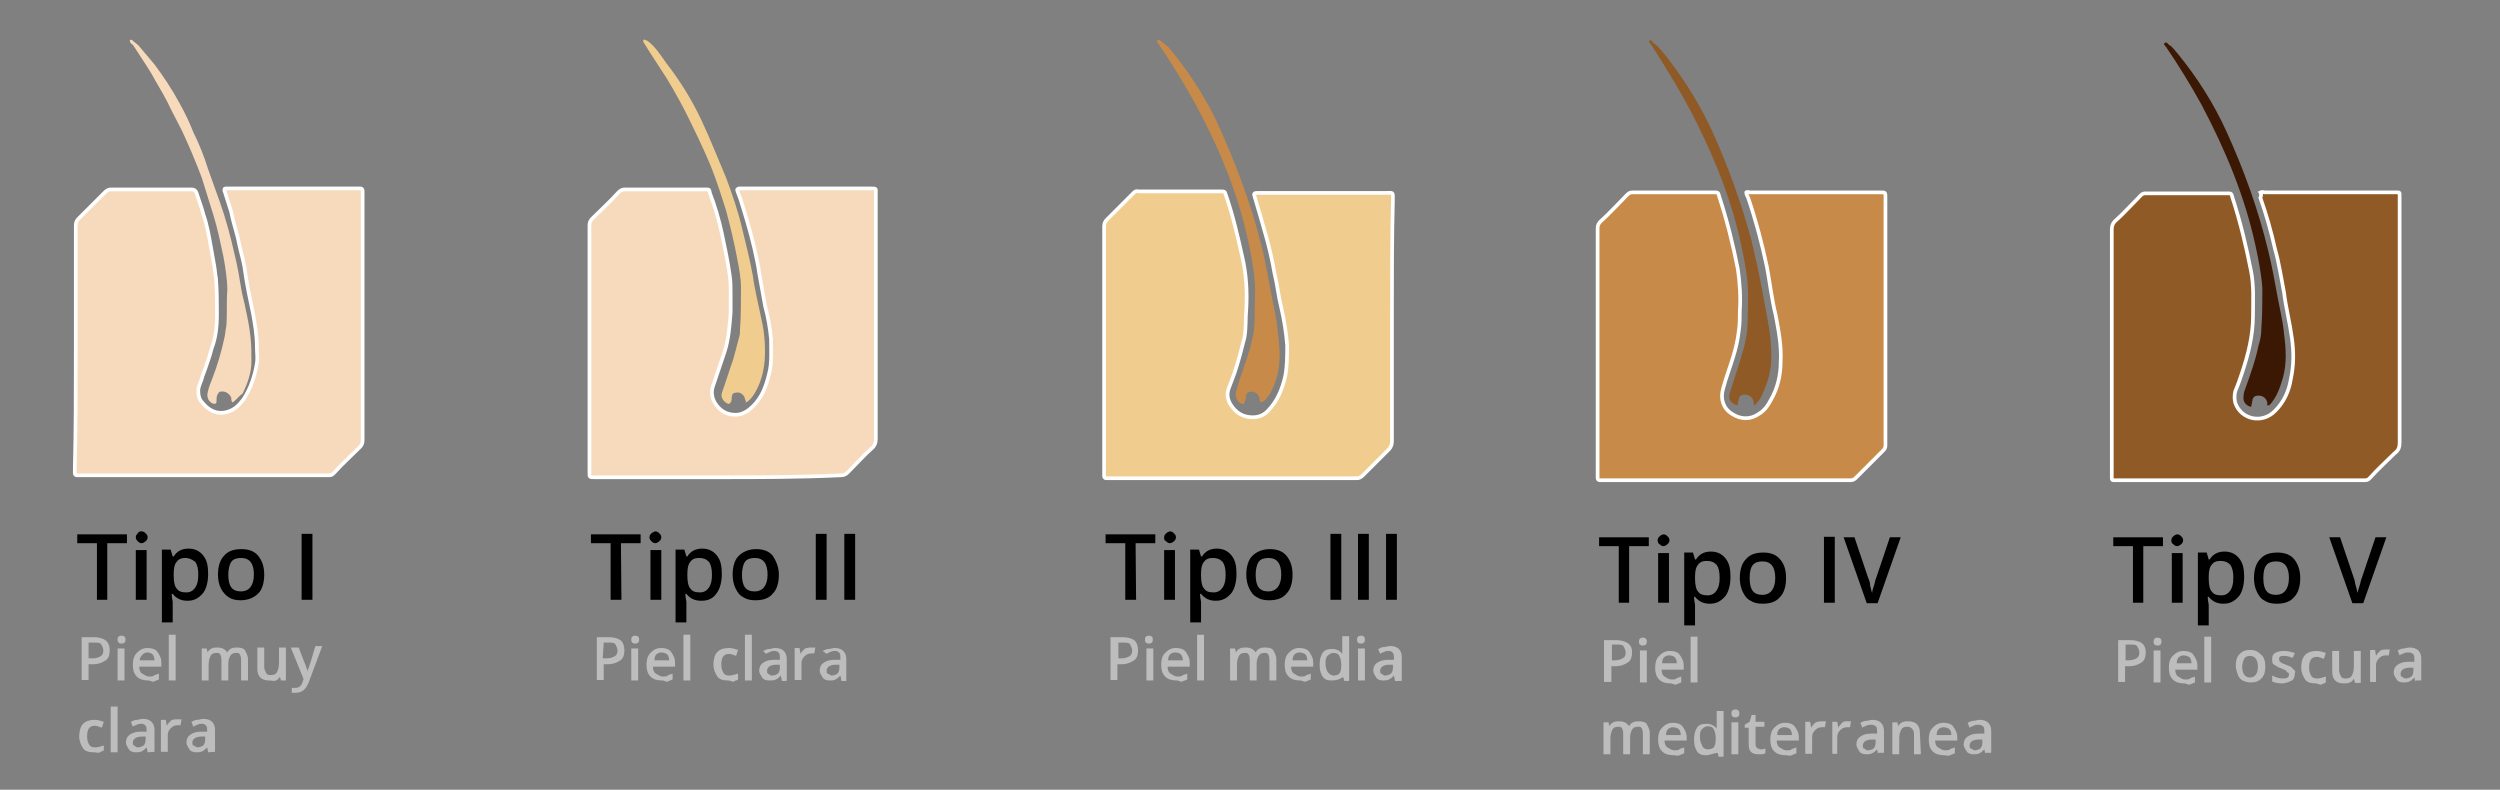 <?xml version="1.0" encoding="utf-8"?>
<!-- Generator: Adobe Illustrator 24.1.0, SVG Export Plug-In . SVG Version: 6.00 Build 0)  -->
<svg version="1.1" id="Capa_1" xmlns="http://www.w3.org/2000/svg" xmlns:xlink="http://www.w3.org/1999/xlink" x="0px" y="0px"
	 viewBox="0 0 508.1 160.5" style="enable-background:new 0 0 508.1 160.5;" xml:space="preserve">
<rect x="0" y="0" width="508.1" height="160.5" fill="#808080" stroke="none"/>
<style type="text/css">
	.st0{fill:#8F5A26;stroke:#FFFFFF;stroke-width:0.75;stroke-miterlimit:10;}
	.st1{fill:#C78A49;}
	.st2{fill:none;stroke:#FFFFFF;stroke-width:0.75;stroke-miterlimit:10;}
	.st3{fill:#F7DABC;stroke:#FFFFFF;stroke-width:0.75;stroke-miterlimit:10;}
	.st4{fill:#F0CD8F;stroke:#FFFFFF;stroke-width:0.75;stroke-miterlimit:10;}
	.st5{fill:#3B1803;}
	.st6{fill:#8F5A26;}
	.st7{fill:#F0CD8F;}
	.st8{fill:#F7DABC;}
	.st9{fill:#BDBDBD;}
</style>
<path class="st0" d="M459.4,39.1c0.4-0.2,0.6,0,1,0c8.7,0,17.6,0,26.3,0c0.2,0,0.2,0,0.4,0c0.6,0,0.6,0,0.6,0.6c0,0.2,0,0.2,0,0.4
	c0,16.6,0,33.2,0,49.8c0,1-0.2,1.6-1,2.2c-1.6,1.6-3.4,3.2-5.1,5.1c-0.4,0.4-0.6,0.4-1.2,0.4c-16.8,0-33.6,0-50.4,0
	c-0.2,0-0.2,0-0.4,0c-0.2,0-0.4,0-0.4-0.4c0-0.2,0-0.4,0-0.6c0-16.6,0-33.4,0-50c0-0.6,0.2-1.2,0.6-1.6c1.8-1.6,3.4-3.4,5.3-5.3
	c0.4-0.4,0.6-0.4,1.2-0.4c5.5,0,10.9,0,16.4,0c0.8,0,0.8,0,1,0.8c1.6,4.9,2.8,9.9,3.8,15c0.6,3,0.4,6.1,0.4,9.1c0,4-1,7.9-2.2,11.5
	c-0.4,1.2-0.8,2.4-1.4,3.8c-0.2,0.8-0.2,1.6,0,2.4c1.2,3.4,5.5,4.3,8.1,1.6c1.8-1.8,2.8-4,3.2-6.5c0.6-2.8,0.6-5.5,0.2-8.3
	c-0.4-3-1.2-6.1-1.6-9.3c-0.6-3-1-5.9-1.8-8.7c-0.8-3.6-1.8-7.1-3-10.5C459.6,39.7,459.6,39.5,459.4,39.1z"/>
<path class="st1" d="M354.9,39.1c0.2-0.2,0.6,0,0.8,0c8.9,0,17.6,0,26.5,0c1,0,1,0,1,1c0,16.8,0,33.6,0,50.4c0,0.6-0.2,0.8-0.6,1.2
	c-1.8,1.8-3.6,3.6-5.5,5.5c-0.4,0.4-0.8,0.4-1.2,0.4c-16.8,0-33.6,0-50.4,0c-0.2,0-0.2,0-0.4,0c-0.2,0-0.4-0.2-0.4-0.4
	c0-0.2,0-0.4,0-0.6c0-16.8,0-33.4,0-50.2c0-0.6,0.2-1,0.6-1.4c1.8-1.6,3.4-3.4,5.3-5.3c0.4-0.4,0.6-0.6,1.2-0.6c5.5,0,11.1,0,16.6,0
	c0.8,0,0.8,0,1,0.8c1.6,4.9,2.8,9.7,3.8,14.8c0.4,2.8,0.6,5.7,0.4,8.5c0,1.4,0,2.6-0.2,4c-0.2,1.8-0.6,3.6-1.2,5.5
	c-0.6,2-1.4,4-2,6.3c-0.6,2,0,4,1.8,5.1c1.8,1.2,3.8,1.2,5.5,0c1-0.6,1.8-1.6,2.4-2.8c1.4-2.4,2-5.1,2-7.7c0.2-3.2-0.4-6.3-1-9.5
	c-0.8-3.2-1.2-6.7-1.8-9.9c-1-4.7-2.2-9.3-3.8-14C355.2,39.9,354.9,39.5,354.9,39.1C354.9,39.3,354.9,39.3,354.9,39.1z"/>
<path class="st2" d="M354.9,39.1c0.2-0.2,0.6,0,0.8,0c8.9,0,17.6,0,26.5,0c1,0,1,0,1,1c0,16.8,0,33.6,0,50.4c0,0.6-0.2,0.8-0.6,1.2
	c-1.8,1.8-3.6,3.6-5.5,5.5c-0.4,0.4-0.8,0.4-1.2,0.4c-16.8,0-33.6,0-50.4,0c-0.2,0-0.2,0-0.4,0c-0.2,0-0.4-0.2-0.4-0.4
	c0-0.2,0-0.4,0-0.6c0-16.8,0-33.4,0-50.2c0-0.6,0.2-1,0.6-1.4c1.8-1.6,3.4-3.4,5.3-5.3c0.4-0.4,0.6-0.6,1.2-0.6c5.5,0,11.1,0,16.6,0
	c0.8,0,0.8,0,1,0.8c1.6,4.9,2.8,9.7,3.8,14.8c0.4,2.8,0.6,5.7,0.4,8.5c0,1.4,0,2.6-0.2,4c-0.2,1.8-0.6,3.6-1.2,5.5
	c-0.6,2-1.4,4-2,6.3c-0.6,2,0,4,1.8,5.1c1.8,1.2,3.8,1.2,5.5,0c1-0.6,1.8-1.6,2.4-2.8c1.4-2.4,2-5.1,2-7.7c0.2-3.2-0.4-6.3-1-9.5
	c-0.8-3.2-1.2-6.7-1.8-9.9c-1-4.7-2.2-9.3-3.8-14C355.2,39.9,354.9,39.5,354.9,39.1z M354.9,39.1C354.9,39.3,354.9,39.3,354.9,39.1z
	"/>
<path class="st3" d="M15.4,70.9c0-8.3,0-16.6,0-25.1c0-0.6,0.2-1,0.6-1.4c1.8-1.8,3.4-3.4,5.3-5.3c0.4-0.4,0.8-0.6,1.2-0.6
	c5.5,0,10.9,0,16.4,0c0.6,0,0.8,0.2,1,0.6c0.4,1.2,0.8,2.4,1.2,3.6c0,0.2,0.2,0.6,0.2,0.8c0.8,2.2,1.2,4.7,1.6,6.9
	c0.2,1.2,0.4,2.2,0.6,3.4c0.2,1,0.2,1.8,0.4,2.8c0.2,2.4,0.2,5.1,0.2,7.5c0,2-0.2,4-0.8,5.9c-0.4,1-0.6,2.2-1,3.2
	c-0.4,1.2-0.8,2.4-1.2,3.4c-0.2,1-0.8,1.8-0.8,2.8c0,1,0.2,1.8,0.8,2.4c1.6,2,3.8,2.8,6.3,1.4c1-0.6,1.6-1.4,2.2-2.2
	c1.4-2.2,2.2-4.7,2.6-7.1c0.2-1.2,0-2.2,0-3.4c0-2.4-0.4-4.7-0.8-6.9c-0.6-2.8-1.2-5.7-1.6-8.5c-0.2-1.8-0.8-3.6-1.2-5.5
	c-0.4-2.2-1.2-4.3-1.6-6.5c-0.4-1.2-0.8-2.6-1.2-3.8c0-0.2-0.2-0.4-0.2-0.6s0-0.4,0.2-0.4c0.2,0,0.4,0,0.6,0c8.7,0,17.6,0,26.3,0
	c0.2,0,0.4,0,0.6,0c0.2,0,0.4,0.2,0.4,0.4s0,0.4,0,0.6c0,16.8,0,33.4,0,50.2c0,0.6-0.2,1-0.6,1.4c-1.8,1.8-3.6,3.4-5.3,5.3
	c-0.4,0.4-0.6,0.4-1.2,0.4c-16.8,0-33.6,0-50.4,0c-0.2,0-0.4,0-0.6,0c-0.2,0-0.4-0.2-0.4-0.4c0-0.2,0-0.6,0-0.8
	C15.4,87.5,15.4,79.2,15.4,70.9z"/>
<path class="st3" d="M145.9,97c-8.1,0-16.2,0-24.5,0c-0.2,0-0.4,0-0.6,0c-1,0-1,0-1-1c0-16.8,0-33.6,0-50.2c0-0.6,0.2-1,0.6-1.4
	c1.8-1.8,3.6-3.4,5.3-5.3c0.4-0.4,0.8-0.6,1.2-0.6c5.5,0,10.9,0,16.4,0c1,0,0.8,0,1,0.8c1,2.6,1.8,5.3,2.4,8.1
	c0.6,2.8,1.2,5.7,1.6,8.5c0.2,1.2,0.2,2.6,0.2,3.8c0,1.2,0,2.4,0,3.8c-0.2,2.6-0.4,5.3-1.2,7.9c-0.8,2.4-1.6,4.7-2.4,7.1
	c-0.4,1.2-0.2,2.4,0.4,3.4c1,1.6,2.4,2.4,4.2,2.4c1.4,0,2.6-0.8,3.6-1.8c1.8-1.8,2.6-4,3.2-6.5c0.6-2.2,0.4-4.7,0.4-7.1
	c-0.2-2.2-0.6-4.5-1.2-6.7c-0.4-2.2-0.8-4.5-1.2-6.7c-0.2-1.6-0.6-3.2-1-5.1c-0.8-3.4-1.8-6.7-2.8-9.9c-0.2-0.6-0.4-1-0.6-1.6
	c-0.2-0.4,0-0.6,0.4-0.6c0.2,0,0.4,0,0.6,0c8.7,0,17.4,0,26.1,0c1.2,0,1,0,1,1c0,16.6,0,33.4,0,50c0,0.6-0.2,1.2-0.6,1.6
	c-1.8,1.6-3.4,3.4-5.1,5.1c-0.4,0.4-0.8,0.6-1.4,0.6C162.7,97,154.2,97,145.9,97z"/>
<path class="st4" d="M282.9,64.6c0,8.3,0,16.6,0,25.1c0,0.6-0.2,1.2-0.6,1.6c-1.8,1.8-3.4,3.4-5.3,5.3c-0.4,0.4-0.8,0.6-1.2,0.6
	c-16.8,0-33.6,0-50.4,0c-0.2,0-0.4,0-0.6,0s-0.4-0.2-0.4-0.4c0-0.2,0-0.4,0-0.6c0-16.8,0-33.4,0-50.2c0-0.6,0.2-1,0.6-1.4
	c1.8-1.8,3.6-3.6,5.5-5.5c0.4-0.4,0.6-0.2,1-0.2c3.6,0,7.5,0,11.1,0c1.8,0,3.6,0,5.5,0c0.8,0,0.8,0,1,0.6c1.4,4,2.4,8.3,3.4,12.8
	c0.8,3.4,1,7.1,0.8,10.5c-0.2,2,0,3.8-0.4,5.9c-0.6,2.4-1.2,4.7-2,7.1c-0.4,1-0.8,2.2-1.2,3.2c-0.4,1.2-0.2,2.2,0.4,3.2
	c1,1.6,2.4,2.6,4.5,2.6c1.2,0,2.2-0.4,3-1.2c2-2,3-4.5,3.6-7.1c0.4-2,0.4-4.3,0.4-6.3c-0.2-2.6-0.6-5.1-1.2-7.7
	c-0.6-2.4-0.8-4.7-1.4-7.1c-0.4-2.4-1-4.9-1.6-7.1c-0.8-2.8-1.6-5.7-2.4-8.3c-0.2-0.6-0.2-0.8,0.6-0.8s1.6,0,2.2,0
	c8.1,0,16,0,24.1,0c1.2,0,1.2-0.2,1.2,1.2C282.9,48,282.9,56.3,282.9,64.6z"/>
<path class="st5" d="M460.8,82.4c0-0.2,0-0.4,0-0.6c-0.2-0.8-0.8-1.4-1.8-1.4c-0.6,0-1,0.2-1.2,0.8c0,0.4-0.2,0.8-0.2,1.2
	c0,0.2-0.2,0.4-0.4,0.2c-1-0.4-1.4-1.2-1.2-2.2c0-0.6,0.2-1,0.4-1.6c1-2.8,2-5.5,2.6-8.5c0.4-1.2,0.6-2.4,0.6-3.6
	c0.2-2.6,0.2-5.5,0.2-8.1c-0.2-3-0.8-5.9-1.4-8.7c-2.2-10.1-6.1-19.4-10.9-28.5c-2.2-4-4.7-8.1-7.3-11.9c-0.2-0.2-0.6-0.6-0.2-0.8
	c0.4-0.2,0.6,0.2,0.8,0.4c0.8,0.4,1.2,1.2,1.8,1.8c4,4.9,7.3,10.1,9.9,15.8c3.6,7.9,6.5,16,8.5,24.3c0.8,3.2,1.4,6.7,2,9.9
	c0.4,2.2,1,4.5,1.2,6.9c0.4,3,0.6,5.9-0.2,8.9c-0.6,2-1.2,4-2.8,5.7C461.2,82.2,461.2,82.4,460.8,82.4z"/>
<path class="st6" d="M356.6,82.4c-0.2-0.2-0.2-0.6-0.2-0.8c-0.2-0.8-0.8-1.4-1.8-1.4c-0.6,0-1,0.2-1.2,0.8c0,0.4-0.2,0.8-0.2,1
	c0,0.4-0.2,0.4-0.6,0.2c-1-0.4-1.4-1.4-1-2.4c0.2-0.8,0.6-1.8,0.8-2.6c0.6-1.8,1.2-3.6,1.8-5.7c0.6-2,1-4.3,1-6.5
	c0-2.4,0.2-4.7,0-7.1c-0.2-2.8-0.8-5.7-1.4-8.5c-1.8-8.3-4.9-16.2-8.7-23.9c-2.8-5.7-6.1-11.1-9.5-16.4c-0.2-0.2-0.6-0.6-0.4-0.8
	c0.4-0.4,0.6,0.2,0.8,0.4c1.2,0.8,2,2,3,3.2c3.6,4.7,6.7,9.7,9.1,15c3.2,7.1,5.9,14.6,7.9,22.1c0.8,3.4,1.6,6.9,2.2,10.3
	c0.4,2.2,0.8,4.3,1.2,6.5c0.4,2.2,0.6,4.5,0.6,6.9s-0.6,4.7-1.6,6.9C358,80.8,357.4,81.6,356.6,82.4z"/>
<path class="st1" d="M256.2,81.8c-0.2-0.2-0.2-0.6-0.2-0.8c-0.2-0.8-0.8-1.4-1.6-1.4c-0.8,0-1,0.2-1.2,1c0,0.4,0,0.6-0.2,1
	c-0.2,0.6-0.2,0.6-0.8,0.4c-0.8-0.4-1.2-1.4-1-2.4c0.2-0.6,0.4-1.2,0.6-2c1-3,2.2-6.1,2.8-9.1c0.4-1.6,0.4-3.2,0.4-4.9
	c0-2.2,0.2-4.5,0-6.5c-0.2-2.8-0.8-5.7-1.4-8.5c-1.6-7.3-4.2-14.4-7.5-21.3c-2.8-5.9-6.1-11.5-9.7-17c-0.4-0.4-0.6-1-1-1.4
	c0-0.2-0.2-0.2-0.2-0.4c0-0.2,0-0.2,0-0.4c0,0,0.2,0,0.4,0c0.6,0.4,1.2,1,1.8,1.4c3.8,4.5,7.1,9.5,9.7,14.8
	c3.8,8.3,7.1,16.8,9.3,25.7c0.8,3.2,1.4,6.7,2,9.9c0.4,2.2,1,4.5,1.2,6.7c0.4,3.2,0.8,6.5,0,9.7c-0.6,2-1.2,3.8-2.8,5.3
	C256.4,81.6,256.2,81.8,256.2,81.8z"/>
<path class="st7" d="M151.6,81.8c0-0.4-0.2-0.6-0.2-0.8c-0.2-0.8-1-1.4-1.8-1.2c-0.4,0-0.8,0.2-0.8,0.6c-0.2,0.4,0,0.8-0.2,1.2
	c-0.2,0.4-0.4,0.6-0.8,0.4c-1-0.6-1.4-1.4-1-2.4c0.8-2.2,1.4-4.3,2.2-6.5c0.4-1.4,0.8-3,1.2-4.5c0.2-0.6,0.2-1,0.2-1.6
	c0.2-2.8,0.2-5.7,0.2-8.5c0-2-0.4-4-0.8-6.1c-0.6-3.2-1.4-6.5-2.2-9.5c-1-3.2-2-6.3-3.2-9.3c-1.6-3.8-3.4-7.5-5.3-11.3
	c-1.6-3-3.2-5.9-5.1-8.7c-1-1.6-2-3-3-4.7c-0.2-0.2-0.4-0.6-0.2-0.8c0.2-0.2,0.6,0.2,0.8,0.2c1.6,1.2,2.6,2.8,3.8,4.5
	c2.8,3.6,5.1,7.3,7.1,11.5c1.8,3.8,3.4,7.9,5.1,11.9c1.2,3.2,2.4,6.7,3.2,10.1c0.8,3.2,1.6,6.5,2.2,9.7c0.4,3,1.2,6.1,1.8,9.1
	c0.6,2.6,0.8,5.5,0.6,8.3c-0.2,2.2-0.8,4.5-2,6.5C152.8,80.8,152.4,81.4,151.6,81.8z"/>
<path class="st8" d="M47.2,81.8c-0.2-0.4-0.2-0.6-0.2-1c-0.4-0.8-1.2-1.4-2.2-1.2c-0.2,0-0.4,0.2-0.6,0.6c-0.2,0.4-0.2,0.8-0.2,1.4
	c0,0.4-0.2,0.6-0.8,0.4c-0.8-0.4-1.2-1.2-1-2.2c0.2-1,0.6-2,1-3c1-2.6,1.8-5.3,2.4-8.1c0.2-0.8,0.2-1.6,0.4-2.4
	c0.2-2.4,0-4.9,0.2-7.3c0-2.2-0.4-4.7-0.8-6.9c-0.6-2.8-1.2-5.7-2-8.3c-0.8-2.6-1.6-5.1-2.4-7.7c-1.2-3.2-2.6-6.5-4-9.5
	c-1-2-2-3.8-3-5.9c-1-2-2.2-3.8-3.2-5.7c-1.2-2-2.6-4-3.8-5.9c-0.4-0.2-0.4-0.4-0.6-0.6c0-0.2,0-0.2,0-0.4c0,0,0.2,0,0.4,0
	c0.4,0.4,1,0.8,1.4,1.2c1,1.2,2.2,2.6,3.2,3.8c1.8,2.4,3.6,5.1,5.1,7.9c1,1.8,2,3.8,2.8,5.9c1.2,2.4,2.2,4.9,3,7.5
	c0.8,2.2,1.6,4.5,2.4,6.7c1.2,3.4,2.2,7.1,3,10.7c0.6,2.4,1,4.9,1.4,7.3c0.2,1.2,0.6,2.4,0.8,3.6c0.4,1.8,0.8,3.8,1,5.7
	c0.2,1.6,0.2,3.4,0.2,5.1c0,2.2-0.8,4.5-1.8,6.5C48.4,80.6,48,81.4,47.2,81.8z"/>
<path d="M21.9,121.9h-2.2v-11.5h-4v-1.8h10.1v1.8h-4v11.5H21.9z"/>
<path d="M27.6,109.2c0-0.4,0.2-0.6,0.4-0.8c0.2-0.4,0.4-0.4,0.8-0.4c0.4,0,0.6,0.2,0.8,0.4c0.2,0.2,0.4,0.4,0.4,0.8
	c0,0.4-0.2,0.6-0.4,0.8c-0.2,0.2-0.6,0.4-0.8,0.4c-0.4,0-0.6-0.2-0.8-0.4C27.8,109.8,27.6,109.6,27.6,109.2z M29.8,121.9h-2.2v-10.1
	h2.2V121.9z"/>
<path d="M38.1,122.1c-1.2,0-2.2-0.4-3-1.4h-0.2c0,0.8,0.2,1.4,0.2,1.6v4.2h-2.2v-14.8h1.8c0,0.2,0.2,0.6,0.4,1.4h0.2
	c0.6-1,1.6-1.6,3-1.6c1.2,0,2.2,0.4,3,1.4c0.8,1,1,2.2,1,3.8c0,1.6-0.4,3-1,3.8C40.3,121.7,39.3,122.1,38.1,122.1z M37.7,113.4
	c-0.8,0-1.4,0.2-1.8,0.8c-0.4,0.4-0.6,1.2-0.6,2.4v0.4c0,1.2,0.2,2.2,0.6,2.6c0.4,0.6,1,0.8,2,0.8c0.8,0,1.4-0.4,1.8-1
	s0.6-1.4,0.6-2.6c0-1.2-0.2-2-0.6-2.6C38.9,113.6,38.3,113.4,37.7,113.4z"/>
<path d="M53.7,116.8c0,1.6-0.4,3-1.2,3.8c-0.8,0.8-2,1.4-3.6,1.4c-1,0-1.8-0.2-2.4-0.6c-0.6-0.4-1.2-1-1.6-1.8
	c-0.4-0.8-0.6-1.8-0.6-2.8c0-1.6,0.4-3,1.2-3.8c0.8-1,2-1.4,3.6-1.4c1.4,0,2.6,0.4,3.4,1.4C53.3,114,53.7,115.2,53.7,116.8z
	 M46.4,116.8c0,2.4,0.8,3.4,2.6,3.4c1.6,0,2.6-1.2,2.6-3.4c0-2.2-0.8-3.4-2.6-3.4c-0.8,0-1.6,0.2-2,0.8
	C46.6,114.8,46.4,115.8,46.4,116.8z"/>
<path d="M61.3,121.9v-13.4h2.2v13.4H61.3z"/>
<path class="st9" d="M22.3,132.2c0,0.8-0.2,1.6-0.8,2s-1.4,0.8-2.6,0.8H18v3.2h-1.4v-8.7h2.4c1,0,1.8,0.2,2.4,0.6
	C22.1,130.6,22.3,131.4,22.3,132.2z M18,133.8h0.8c0.8,0,1.2-0.2,1.6-0.4c0.4-0.2,0.6-0.6,0.6-1.2c0-0.4-0.2-0.8-0.4-1.2
	c-0.2-0.4-0.8-0.4-1.4-0.4H18V133.8z"/>
<path class="st9" d="M23.9,130c0-0.2,0-0.4,0.2-0.6c0.2-0.2,0.4-0.2,0.6-0.2c0.2,0,0.4,0,0.6,0.2c0.2,0.2,0.2,0.4,0.2,0.6
	c0,0.2,0,0.4-0.2,0.6c-0.2,0.2-0.4,0.2-0.6,0.2c-0.2,0-0.4,0-0.6-0.2C23.9,130.4,23.9,130.2,23.9,130z M25.3,138.3h-1.4v-6.5h1.4
	V138.3z"/>
<path class="st9" d="M30.2,138.3c-1,0-1.8-0.2-2.4-0.8c-0.6-0.6-0.8-1.4-0.8-2.4s0.2-1.8,0.8-2.4c0.6-0.6,1.2-1,2.2-1
	c0.8,0,1.6,0.2,2,0.8c0.4,0.6,0.8,1.2,0.8,2.2v0.8h-4.5c0,0.6,0.2,1.2,0.6,1.4c0.4,0.2,0.8,0.6,1.4,0.6c0.4,0,0.8,0,1-0.2
	c0.2-0.2,0.6-0.2,1-0.4v1.2c-0.4,0.2-0.6,0.2-1,0.4C31,138.7,30.6,138.3,30.2,138.3z M30,132.6c-0.4,0-0.8,0.2-1,0.4
	c-0.2,0.2-0.6,0.6-0.6,1.2h3c0-0.6-0.2-1-0.4-1.2C30.8,132.8,30.4,132.6,30,132.6z"/>
<path class="st9" d="M35.7,138.3h-1.4V129h1.4V138.3z"/>
<path class="st9" d="M46.4,138.3H45v-4c0-0.4,0-0.8-0.2-1.2c-0.2-0.4-0.4-0.4-0.8-0.4c-0.6,0-1,0.2-1.2,0.6c-0.2,0.4-0.4,1-0.4,1.8
	v3.2h-1.4v-6.5h1l0.2,0.8c0.2-0.4,0.4-0.6,0.8-0.8c0.4-0.2,0.8-0.2,1.2-0.2c1,0,1.6,0.4,2,1c0.2-0.4,0.4-0.6,0.8-0.8
	c0.4-0.2,0.8-0.2,1.2-0.2c0.8,0,1.4,0.2,1.6,0.6c0.2,0.4,0.6,1,0.6,1.8v4.3H49v-4c0-0.4,0-0.8-0.2-1.2c-0.2-0.4-0.4-0.4-0.8-0.4
	c-0.6,0-1,0.2-1.2,0.6c-0.2,0.4-0.4,0.8-0.4,1.6V138.3z"/>
<path class="st9" d="M57.1,138.3l-0.2-0.8c-0.2,0.4-0.4,0.6-0.8,0.8c-0.4,0.2-0.8,0-1.4,0c-0.8,0-1.4-0.2-1.8-0.6
	c-0.4-0.4-0.6-1-0.6-1.8v-4.3h1.4v4c0,0.4,0.2,0.8,0.4,1.2c0.2,0.4,0.6,0.4,1,0.4c0.6,0,1-0.2,1.2-0.6c0.2-0.4,0.4-1,0.4-1.8v-3.2
	h1.4v6.7H57.1z"/>
<path class="st9" d="M59.1,131.6h1.6l1.4,3.6c0.2,0.6,0.4,1,0.4,1.4c0-0.2,0-0.4,0.2-0.8c0.2-0.4,0.6-1.8,1.4-4.5h1.4l-2.8,7.5
	c-0.6,1.4-1.4,2-2.6,2c-0.4,0-0.6,0-0.8,0v-1c0.2,0,0.4,0,0.8,0c0.6,0,1.2-0.4,1.4-1.2l0.2-0.6L59.1,131.6z"/>
<path class="st9" d="M19.1,152.9c-1,0-1.8-0.2-2.2-0.8c-0.4-0.6-0.8-1.4-0.8-2.4c0-1,0.2-2,0.8-2.6s1.4-0.8,2.4-0.8
	c0.6,0,1.2,0.2,1.8,0.4l-0.4,1.2c-0.6-0.2-1-0.4-1.4-0.4c-1.2,0-1.6,0.8-1.6,2.2c0,0.8,0.2,1.2,0.4,1.6c0.2,0.4,0.6,0.6,1.2,0.6
	c0.6,0,1.2-0.2,1.8-0.4v1c-0.2,0.2-0.6,0.2-0.8,0.4C20.1,153.1,19.5,152.9,19.1,152.9z"/>
<path class="st9" d="M23.9,152.9h-1.4v-9.3h1.4V152.9z"/>
<path class="st9" d="M30,152.9l-0.2-1c-0.4,0.4-0.6,0.6-1,0.8c-0.4,0.2-0.8,0.2-1.2,0.2c-0.6,0-1.2-0.2-1.4-0.6
	c-0.2-0.4-0.6-0.8-0.6-1.4c0-0.6,0.2-1.2,0.8-1.6c0.6-0.4,1.2-0.6,2.2-0.6h1.2v-0.2c0-0.4,0-0.8-0.2-1c-0.2-0.2-0.4-0.4-0.8-0.4
	c-0.4,0-0.6,0-1,0.2c-0.4,0.2-0.6,0.2-0.8,0.4l-0.4-1c0.4-0.2,0.8-0.4,1.2-0.4c0.4,0,0.8-0.2,1.2-0.2c0.8,0,1.4,0.2,1.8,0.6
	c0.4,0.4,0.6,1,0.6,1.6v4.5L30,152.9z M28,151.9c0.4,0,1-0.2,1.2-0.4c0.2-0.2,0.4-0.6,0.4-1.2v-0.6h-0.8c-0.6,0-1.2,0.2-1.4,0.4
	c-0.2,0.2-0.4,0.4-0.4,0.8c0,0.2,0,0.6,0.2,0.6C27.4,151.5,27.6,151.9,28,151.9z"/>
<path class="st9" d="M36.3,146.2c0.2,0,0.6,0,0.6,0l-0.2,1.2c-0.2,0-0.4,0-0.6,0c-0.6,0-1,0.2-1.4,0.6s-0.6,0.8-0.6,1.4v3.4h-1.4
	v-6.5h1l0.2,1.2c0.2-0.4,0.4-0.6,0.8-1S35.9,146.2,36.3,146.2z"/>
<path class="st9" d="M42.3,152.9l-0.2-1c-0.4,0.4-0.6,0.6-1,0.8c-0.4,0.2-0.8,0.2-1.2,0.2c-0.6,0-1.2-0.2-1.4-0.6
	c-0.2-0.4-0.6-0.8-0.6-1.4c0-0.6,0.2-1.2,0.8-1.6c0.6-0.4,1.2-0.6,2.2-0.6h1.2v-0.2c0-0.4,0-0.8-0.2-1c-0.2-0.2-0.4-0.4-0.8-0.4
	s-0.6,0-1,0.2c-0.4,0.2-0.6,0.2-0.8,0.4l-0.4-1c0.4-0.2,0.8-0.4,1.2-0.4s0.8-0.2,1.2-0.2c0.8,0,1.4,0.2,1.8,0.6
	c0.4,0.4,0.6,1,0.6,1.6v4.5L42.3,152.9z M40.1,151.9c0.4,0,1-0.2,1.2-0.4c0.2-0.2,0.4-0.6,0.4-1.2v-0.6h-0.8c-0.6,0-1.2,0.2-1.4,0.4
	c-0.2,0.2-0.4,0.4-0.4,0.8c0,0.2,0,0.6,0.2,0.6C39.5,151.5,39.9,151.9,40.1,151.9z"/>
<path d="M126.3,121.9h-2.2v-11.5h-4v-1.8h10.1v1.8h-4L126.3,121.9z"/>
<path d="M132,109.2c0-0.4,0.2-0.6,0.4-0.8c0.2-0.2,0.6-0.4,0.8-0.4c0.4,0,0.6,0.2,0.8,0.4c0.2,0.2,0.4,0.4,0.4,0.8
	c0,0.4-0.2,0.6-0.4,0.8c-0.2,0.2-0.6,0.4-0.8,0.4c-0.4,0-0.6-0.2-0.8-0.4C132.2,109.8,132,109.6,132,109.2z M134.4,121.9h-2.2v-10.1
	h2.2V121.9z"/>
<path d="M142.5,122.1c-1.2,0-2.2-0.4-3-1.4h-0.2c0,0.8,0.2,1.4,0.2,1.6v4.2h-2.2v-14.8h1.8c0,0.2,0.2,0.6,0.4,1.4h0.2
	c0.6-1,1.6-1.6,3-1.6c1.2,0,2.2,0.4,3,1.4c0.8,1,1,2.2,1,3.8c0,1.6-0.4,3-1,3.8C144.9,121.7,143.9,122.1,142.5,122.1z M142.1,113.4
	c-0.8,0-1.4,0.2-1.8,0.8c-0.4,0.4-0.6,1.2-0.6,2.4v0.4c0,1.2,0.2,2.2,0.6,2.6c0.4,0.6,1,0.8,2,0.8c0.8,0,1.4-0.4,1.8-1
	c0.4-0.6,0.6-1.4,0.6-2.6c0-1.2-0.2-2-0.6-2.6C143.5,113.6,142.9,113.4,142.1,113.4z"/>
<path d="M158.3,116.8c0,1.6-0.4,3-1.2,3.8c-0.8,1-2,1.4-3.6,1.4c-1,0-1.8-0.2-2.4-0.6c-0.8-0.4-1.2-1-1.6-1.8
	c-0.4-0.8-0.6-1.8-0.6-2.8c0-1.6,0.4-3,1.2-3.8c0.8-0.8,2-1.4,3.6-1.4c1.4,0,2.6,0.4,3.4,1.4C157.7,114,158.3,115.2,158.3,116.8z
	 M150.8,116.8c0,2.4,0.8,3.4,2.6,3.4c1.6,0,2.6-1.2,2.6-3.4c0-2.2-0.8-3.4-2.6-3.4c-0.8,0-1.6,0.2-2,0.8
	C151,114.8,150.8,115.8,150.8,116.8z"/>
<path d="M165.8,121.9v-13.4h2.2v13.4H165.8z"/>
<path d="M171.6,121.9v-13.4h2.2v13.4H171.6z"/>
<path class="st9" d="M126.9,132.2c0,0.8-0.2,1.6-0.8,2c-0.6,0.4-1.4,0.8-2.6,0.8h-0.8v3.2h-1.4v-8.7h2.4c1,0,1.8,0.2,2.4,0.6
	C126.7,130.6,126.9,131.4,126.9,132.2z M122.5,133.8h0.8c0.8,0,1.2-0.2,1.6-0.4c0.4-0.2,0.6-0.6,0.6-1.2c0-0.4-0.2-0.8-0.4-1.2
	c-0.2-0.4-0.8-0.4-1.4-0.4h-1L122.5,133.8z"/>
<path class="st9" d="M128.3,130c0-0.2,0-0.4,0.2-0.6c0.2-0.2,0.4-0.2,0.6-0.2c0.2,0,0.4,0,0.6,0.2c0.2,0.2,0.2,0.4,0.2,0.6
	c0,0.2,0,0.4-0.2,0.6c-0.2,0.2-0.4,0.2-0.6,0.2c-0.2,0-0.4,0-0.6-0.2C128.3,130.4,128.3,130.2,128.3,130z M129.7,138.3h-1.4v-6.5
	h1.4V138.3z"/>
<path class="st9" d="M134.6,138.3c-1,0-1.8-0.2-2.4-0.8c-0.6-0.6-0.8-1.4-0.8-2.4s0.2-1.8,0.8-2.4c0.6-0.6,1.2-1,2.2-1
	c0.8,0,1.6,0.2,2,0.8c0.4,0.6,0.8,1.2,0.8,2.2v0.8h-4.5c0,0.6,0.2,1.2,0.6,1.4c0.4,0.2,0.8,0.6,1.4,0.6c0.4,0,0.8,0,1-0.2
	c0.2-0.2,0.6-0.2,1-0.4v1.2c-0.4,0.2-0.6,0.2-1,0.4C135.4,138.7,135.2,138.3,134.6,138.3z M134.4,132.6c-0.4,0-0.8,0.2-1,0.4
	c-0.2,0.2-0.4,0.6-0.4,1.2h3c0-0.6-0.2-1-0.4-1.2C135.4,132.8,134.8,132.6,134.4,132.6z"/>
<path class="st9" d="M140.3,138.3h-1.4V129h1.4V138.3z"/>
<path class="st9" d="M148,138.3c-1,0-1.8-0.2-2.2-0.8c-0.4-0.6-0.8-1.4-0.8-2.4s0.2-2,0.8-2.6c0.6-0.6,1.4-0.8,2.4-0.8
	c0.6,0,1.2,0.2,1.8,0.4l-0.4,1.2c-0.6-0.2-1-0.4-1.4-0.4c-1.2,0-1.6,0.8-1.6,2.2c0,0.8,0.2,1.2,0.4,1.6c0.2,0.4,0.6,0.6,1.2,0.6
	c0.6,0,1.2-0.2,1.8-0.4v1.2c-0.2,0.2-0.6,0.2-0.8,0.4C149,138.7,148.4,138.3,148,138.3z"/>
<path class="st9" d="M152.8,138.3h-1.4V129h1.4V138.3z"/>
<path class="st9" d="M158.9,138.3l-0.2-1c-0.4,0.4-0.6,0.6-1,0.8c-0.4,0.2-0.8,0.2-1.4,0.2s-1.2-0.2-1.4-0.6
	c-0.2-0.4-0.6-0.8-0.6-1.4c0-0.6,0.2-1.2,0.8-1.6c0.6-0.4,1.2-0.6,2.2-0.6h1.2v-0.4c0-0.4,0-0.8-0.2-1c-0.2-0.2-0.4-0.4-0.8-0.4
	c-0.4,0-0.6,0-1,0.2c-0.4,0.2-0.6,0.2-0.8,0.4l-0.6-0.6c0.4-0.2,0.8-0.4,1.2-0.4c0.4,0,0.8-0.2,1.2-0.2c0.8,0,1.4,0.2,1.8,0.6
	c0.4,0.4,0.6,1,0.6,1.6v4.5H158.9z M156.9,137.3c0.4,0,1-0.2,1.2-0.4c0.2-0.2,0.4-0.6,0.4-1.2v-0.6h-0.8c-0.6,0-1.2,0.2-1.4,0.4
	c-0.2,0.2-0.4,0.4-0.4,0.8c0,0.2,0,0.6,0.2,0.6C156.2,136.9,156.4,137.3,156.9,137.3z"/>
<path class="st9" d="M165.1,131.6c0.2,0,0.6,0,0.6,0l-0.2,1.2c-0.2,0-0.4,0-0.6,0c-0.6,0-1,0.2-1.4,0.6c-0.4,0.4-0.6,0.8-0.6,1.4
	v3.4h-1.4v-6.5h1l0.2,1.2c0.2-0.4,0.4-0.6,0.8-1C163.9,131.6,164.7,131.6,165.1,131.6z"/>
<path class="st9" d="M171,138.3l-0.2-1c-0.4,0.4-0.6,0.6-1,0.8c-0.4,0.2-0.6,0.2-1.2,0.2s-1.2-0.2-1.4-0.6c-0.2-0.4-0.6-0.8-0.6-1.4
	c0-0.6,0.2-1.2,0.8-1.6c0.6-0.4,1.2-0.6,2.2-0.6h1.2v-0.4c0-0.4,0-0.8-0.2-1c-0.2-0.2-0.4-0.4-0.8-0.4c-0.4,0-0.6,0-1,0.2
	c-0.4,0.2-0.6,0.2-0.8,0.4l-0.8-0.6c0.4-0.2,0.8-0.4,1.2-0.4s0.8-0.2,1.2-0.2c0.8,0,1.4,0.2,1.8,0.6c0.4,0.4,0.6,1,0.6,1.6v4.5H171z
	 M169,137.3c0.4,0,1-0.2,1.2-0.4c0.2-0.2,0.4-0.6,0.4-1.2v-0.6h-0.8c-0.6,0-1.2,0.2-1.4,0.4c-0.2,0.2-0.4,0.4-0.4,0.8
	c0,0.2,0,0.6,0.2,0.6C168.4,136.9,168.8,137.3,169,137.3z"/>
<path d="M230.9,121.9h-2.2v-11.5h-4v-1.8h10.1v1.8h-4L230.9,121.9z"/>
<path d="M236.6,109.2c0-0.4,0.2-0.6,0.4-0.8c0.2-0.2,0.6-0.4,0.8-0.4c0.4,0,0.6,0.2,0.8,0.4c0.2,0.2,0.4,0.4,0.4,0.8
	c0,0.4-0.2,0.6-0.4,0.8c-0.2,0.2-0.6,0.4-0.8,0.4c-0.4,0-0.6-0.2-0.8-0.4C236.6,109.8,236.6,109.6,236.6,109.2z M238.8,121.9h-2.2
	v-10.1h2.2V121.9z"/>
<path d="M247.1,122.1c-1.2,0-2.2-0.4-3-1.4h-0.2c0,0.8,0.2,1.4,0.2,1.6v4.2h-2.2v-14.8h1.8c0,0.2,0.2,0.6,0.4,1.4h0.2
	c0.6-1,1.6-1.6,3-1.6c1.2,0,2.2,0.4,3,1.4c0.8,1,1,2.2,1,3.8c0,1.6-0.4,3-1,3.8C249.3,121.7,248.3,122.1,247.1,122.1z M246.5,113.4
	c-0.8,0-1.4,0.2-1.8,0.8c-0.4,0.4-0.6,1.2-0.6,2.4v0.4c0,1.2,0.2,2.2,0.6,2.6c0.4,0.6,1,0.8,2,0.8c0.8,0,1.4-0.4,1.8-1
	s0.6-1.4,0.6-2.6c0-1.2-0.2-2-0.6-2.6C247.9,113.6,247.3,113.4,246.5,113.4z"/>
<path d="M262.7,116.8c0,1.6-0.4,3-1.2,3.8c-0.8,1-2,1.4-3.6,1.4c-1,0-1.8-0.2-2.4-0.6c-0.8-0.4-1.2-1-1.6-1.8
	c-0.4-0.8-0.6-1.8-0.6-2.8c0-1.6,0.4-3,1.2-3.8c0.8-0.8,2-1.4,3.6-1.4c1.4,0,2.6,0.4,3.4,1.4C262.3,114,262.7,115.2,262.7,116.8z
	 M255.2,116.8c0,2.4,0.8,3.4,2.6,3.4c1.6,0,2.6-1.2,2.6-3.4c0-2.2-0.8-3.4-2.6-3.4c-0.8,0-1.6,0.2-2,0.8
	C255.4,114.8,255.2,115.8,255.2,116.8z"/>
<path d="M270.4,121.9v-13.4h2.2v13.4H270.4z"/>
<path d="M276,121.9v-13.4h2.2v13.4H276z"/>
<path d="M281.7,121.9v-13.4h2.2v13.4H281.7z"/>
<path class="st9" d="M231.3,132.2c0,0.8-0.2,1.6-0.8,2s-1.4,0.8-2.6,0.8h-0.8v3.2h-1.4v-8.7h2.4c1,0,1.8,0.2,2.4,0.6
	C231.1,130.6,231.3,131.4,231.3,132.2z M227.1,133.8h0.8c0.8,0,1.2-0.2,1.6-0.4c0.4-0.2,0.6-0.6,0.6-1.2c0-0.4-0.2-0.8-0.4-1.2
	c-0.2-0.4-0.8-0.4-1.4-0.4h-1v3.2H227.1z"/>
<path class="st9" d="M232.7,130c0-0.2,0-0.4,0.2-0.6c0.2-0.2,0.4-0.2,0.6-0.2c0.2,0,0.4,0,0.6,0.2c0.2,0.2,0.2,0.4,0.2,0.6
	c0,0.2,0,0.4-0.2,0.6c-0.2,0.2-0.4,0.2-0.6,0.2c-0.2,0-0.4,0-0.6-0.2C232.7,130.4,232.7,130.2,232.7,130z M234.4,138.3h-1.4v-6.5
	h1.4V138.3z"/>
<path class="st9" d="M239.2,138.3c-1,0-1.8-0.2-2.4-0.8c-0.6-0.6-0.8-1.4-0.8-2.4s0.2-1.8,0.8-2.4c0.6-0.6,1.2-1,2.2-1
	c0.8,0,1.6,0.2,2,0.8c0.4,0.6,0.8,1.2,0.8,2.2v0.8h-4.5c0,0.6,0.2,1.2,0.6,1.4c0.4,0.2,0.8,0.6,1.4,0.6c0.4,0,0.8,0,1-0.2
	c0.2-0.2,0.6-0.2,1-0.4v1.2c-0.4,0.2-0.6,0.2-1,0.4C240,138.7,239.6,138.3,239.2,138.3z M238.8,132.6c-0.4,0-0.8,0.2-1,0.4
	c-0.2,0.2-0.4,0.6-0.4,1.2h3c0-0.6-0.2-1-0.4-1.2C239.8,132.8,239.4,132.6,238.8,132.6z"/>
<path class="st9" d="M244.7,138.3h-1.4V129h1.4V138.3z"/>
<path class="st9" d="M255.4,138.3H254v-4c0-0.4,0-0.8-0.2-1.2s-0.4-0.4-0.8-0.4c-0.6,0-1,0.2-1.2,0.6c-0.2,0.4-0.4,1-0.4,1.8v3.2
	h-1.4v-6.5h1l0.2,0.8c0.2-0.4,0.4-0.6,0.8-0.8c0.4-0.2,0.8-0.2,1.2-0.2c1,0,1.6,0.4,2,1c0.2-0.4,0.4-0.6,0.8-0.8
	c0.4-0.2,0.8-0.2,1.2-0.2c0.8,0,1.4,0.2,1.6,0.6c0.2,0.4,0.6,1,0.6,1.8v4.3H258v-4c0-0.4,0-0.8-0.2-1.2s-0.4-0.4-0.8-0.4
	c-0.6,0-1,0.2-1.2,0.6c-0.2,0.4-0.4,0.8-0.4,1.6V138.3z"/>
<path class="st9" d="M264.3,138.3c-1,0-1.8-0.2-2.4-0.8s-0.8-1.4-0.8-2.4s0.2-1.8,0.8-2.4c0.6-0.6,1.2-1,2.2-1c0.8,0,1.6,0.2,2,0.8
	c0.4,0.6,0.8,1.2,0.8,2.2v0.8h-4.5c0,0.6,0.2,1.2,0.6,1.4c0.4,0.2,0.8,0.6,1.4,0.6c0.4,0,0.8,0,1-0.2c0.2-0.2,0.6-0.2,1-0.4v1.2
	c-0.4,0.2-0.6,0.2-1,0.4C265.1,138.7,264.7,138.3,264.3,138.3z M264.1,132.6c-0.4,0-0.8,0.2-1,0.4c-0.2,0.2-0.4,0.6-0.4,1.2h3
	c0-0.6-0.2-1-0.4-1.2C265.1,132.8,264.5,132.6,264.1,132.6z"/>
<path class="st9" d="M270.6,138.3c-0.8,0-1.4-0.2-1.8-0.8c-0.4-0.6-0.6-1.4-0.6-2.4s0.2-1.8,0.6-2.4c0.4-0.6,1-0.8,2-0.8
	c0.8,0,1.6,0.4,2,1c0-0.4,0-0.8,0-1.2v-2.4h1.4v9.1h-1l-0.2-0.8C272.2,138.1,271.6,138.3,270.6,138.3z M271,137.3
	c0.6,0,1-0.2,1.2-0.4c0.2-0.2,0.4-0.8,0.4-1.6v-0.2c0-0.8-0.2-1.4-0.4-1.8c-0.2-0.4-0.6-0.6-1.2-0.6c-0.4,0-0.8,0.2-1.2,0.6
	c-0.4,0.4-0.4,1-0.4,1.6c0,0.8,0.2,1.2,0.4,1.6C270,136.9,270.6,137.3,271,137.3z"/>
<path class="st9" d="M275.8,130c0-0.2,0-0.4,0.2-0.6c0.2-0.2,0.4-0.2,0.6-0.2c0.2,0,0.4,0,0.6,0.2c0.2,0.2,0.2,0.4,0.2,0.6
	c0,0.2,0,0.4-0.2,0.6c-0.2,0.2-0.4,0.2-0.6,0.2c-0.2,0-0.4,0-0.6-0.2C275.8,130.4,275.8,130.2,275.8,130z M277.5,138.3H276v-6.5h1.4
	V138.3z"/>
<path class="st9" d="M283.5,138.3l-0.2-1c-0.4,0.4-0.6,0.6-1,0.8c-0.4,0.2-0.8,0.2-1.2,0.2c-0.6,0-1.2-0.2-1.4-0.6
	c-0.2-0.4-0.6-0.8-0.6-1.4c0-0.6,0.2-1.2,0.8-1.6c0.6-0.4,1.2-0.6,2.2-0.6h1.2v-0.4c0-0.4,0-0.8-0.2-1c-0.2-0.2-0.4-0.4-0.8-0.4
	c-0.4,0-0.6,0-1,0.2c-0.4,0.2-0.6,0.2-0.8,0.4l-0.4-1c0.4-0.2,0.8-0.4,1.2-0.4c0.4,0,0.8-0.2,1.2-0.2c0.8,0,1.4,0.2,1.8,0.6
	c0.4,0.4,0.6,1,0.6,1.6v4.9H283.5z M281.5,137.3c0.4,0,1-0.2,1.2-0.4c0.2-0.2,0.4-0.6,0.4-1.2v-0.6h-0.8c-0.6,0-1.2,0.2-1.4,0.4
	s-0.4,0.4-0.4,0.8c0,0.2,0,0.6,0.2,0.6C280.9,136.9,281.1,137.3,281.5,137.3z"/>
<path d="M331.3,122.5H329V111h-4v-1.8h10.1v1.8h-4v11.5H331.3z"/>
<path d="M336.9,109.8c0-0.4,0.2-0.6,0.4-0.8c0.2-0.2,0.6-0.4,0.8-0.4c0.4,0,0.6,0.2,0.8,0.4c0.2,0.2,0.4,0.4,0.4,0.8
	s-0.2,0.6-0.4,0.8c-0.2,0.2-0.6,0.4-0.8,0.4c-0.4,0-0.6-0.2-0.8-0.4C336.9,110.4,336.9,110,336.9,109.8z M339.2,122.5h-2.2v-10.1
	h2.2V122.5z"/>
<path d="M347.5,122.7c-1.2,0-2.2-0.4-3-1.4h-0.2c0,0.8,0.2,1.4,0.2,1.6v4.2h-2.2v-14.8h1.8c0,0.2,0.2,0.6,0.4,1.4h0.2
	c0.6-1,1.6-1.6,3-1.6c1.2,0,2.2,0.4,3,1.4c0.8,1,1,2.2,1,3.8c0,1.6-0.4,3-1,3.8C349.7,122.3,348.7,122.7,347.5,122.7z M346.9,114
	c-0.8,0-1.4,0.2-1.8,0.8c-0.4,0.4-0.6,1.2-0.6,2.4v0.4c0,1.2,0.2,2.2,0.6,2.6c0.4,0.6,1,0.8,2,0.8c0.8,0,1.4-0.4,1.8-1
	c0.4-0.6,0.6-1.4,0.6-2.6c0-1.2-0.2-2-0.6-2.6C348.3,114.2,347.7,114,346.9,114z"/>
<path d="M363,117.5c0,1.6-0.4,3-1.2,3.8c-0.8,1-2,1.4-3.6,1.4c-1,0-1.8-0.2-2.4-0.6c-0.8-0.4-1.2-1-1.6-1.8
	c-0.4-0.8-0.6-1.8-0.6-2.8c0-1.6,0.4-3,1.2-3.8c0.8-1,2-1.4,3.6-1.4c1.4,0,2.6,0.4,3.4,1.4C362.6,114.6,363,115.8,363,117.5z
	 M355.6,117.5c0,2.4,0.8,3.4,2.6,3.4c1.6,0,2.6-1.2,2.6-3.4c0-2.2-0.8-3.4-2.6-3.4c-0.8,0-1.6,0.2-2,0.8
	C355.8,115.4,355.6,116.2,355.6,117.5z"/>
<path d="M370.7,122.5v-13.4h2.2v13.4H370.7z"/>
<path d="M384.1,109.2h2.2l-4.7,13.4h-2.2l-4.7-13.4h2.2l2.8,8.3c0.2,0.4,0.4,1,0.4,1.6c0.2,0.6,0.2,1,0.4,1.4c0-0.4,0.2-1,0.4-1.6
	c0.2-0.6,0.2-1,0.4-1.4L384.1,109.2z"/>
<path class="st9" d="M331.7,132.6c0,0.8-0.2,1.6-0.8,2s-1.4,0.8-2.6,0.8h-0.8v3.2H326v-8.5h2.4c1,0,1.8,0.2,2.4,0.6
	C331.5,131.2,331.7,131.8,331.7,132.6z M327.4,134.2h0.8c0.8,0,1.2-0.2,1.6-0.4c0.4-0.2,0.6-0.6,0.6-1.2c0-0.4-0.2-0.8-0.4-1.2
	c-0.2-0.4-0.8-0.4-1.4-0.4h-1v3.2H327.4z"/>
<path class="st9" d="M333.1,130.4c0-0.2,0-0.4,0.2-0.6c0.2-0.2,0.4-0.2,0.6-0.2c0.2,0,0.4,0,0.6,0.2c0.2,0.2,0.2,0.4,0.2,0.6
	s0,0.4-0.2,0.6c-0.2,0.2-0.4,0.2-0.6,0.2c-0.2,0-0.4,0-0.6-0.2C333.1,130.8,333.1,130.8,333.1,130.4z M334.7,138.7h-1.4v-6.5h1.4
	V138.7z"/>
<path class="st9" d="M339.6,138.9c-1,0-1.8-0.2-2.4-0.8c-0.6-0.6-0.8-1.4-0.8-2.4c0-1,0.2-1.8,0.8-2.4c0.6-0.6,1.2-1,2.2-1
	c0.8,0,1.6,0.2,2,0.8c0.4,0.6,0.8,1.2,0.8,2.2v0.8h-4.5c0,0.6,0.2,1.2,0.6,1.4c0.4,0.2,0.8,0.6,1.4,0.6c0.4,0,0.8,0,1-0.2
	c0.2-0.2,0.6-0.2,1-0.4v1.2c-0.4,0.2-0.6,0.2-1,0.4C340.4,139.3,340,138.9,339.6,138.9z M339.2,133.2c-0.4,0-0.8,0.2-1,0.4
	c-0.2,0.2-0.4,0.6-0.4,1.2h3c0-0.6-0.2-1-0.4-1.2C340.2,133.4,339.8,133.2,339.2,133.2z"/>
<path class="st9" d="M345,138.7h-1.4v-9.3h1.4V138.7z"/>
<path class="st9" d="M331.3,153.3h-1.4v-4c0-0.4,0-0.8-0.2-1.2c-0.2-0.4-0.4-0.4-0.8-0.4c-0.6,0-1,0.2-1.2,0.6
	c-0.2,0.4-0.4,1-0.4,1.8v3.2h-1.4v-6.5h1l0.2,0.8c0.2-0.4,0.4-0.6,0.8-0.8c0.4-0.2,0.8-0.2,1.2-0.2c1,0,1.6,0.4,2,1
	c0.2-0.4,0.4-0.6,0.8-0.8c0.4-0.2,0.8-0.2,1.2-0.2c0.8,0,1.4,0.2,1.6,0.6c0.2,0.4,0.6,1,0.6,1.8v4.3h-1.4v-4c0-0.4,0-0.8-0.2-1.2
	c-0.2-0.4-0.4-0.4-0.8-0.4c-0.6,0-1,0.2-1.2,0.6c-0.2,0.4-0.4,0.8-0.4,1.6V153.3z"/>
<path class="st9" d="M340.2,153.5c-1,0-1.8-0.2-2.4-0.8s-0.8-1.4-0.8-2.4s0.2-1.8,0.8-2.4s1.2-1,2.2-1c0.8,0,1.6,0.2,2,0.8
	c0.4,0.6,0.8,1.2,0.8,2.2v0.6h-4.5c0,0.6,0.2,1.2,0.6,1.4c0.4,0.2,0.8,0.6,1.4,0.6c0.4,0,0.8,0,1-0.2s0.6-0.2,1-0.4v1.2
	c-0.4,0.2-0.6,0.2-1,0.4C341,153.7,340.8,153.5,340.2,153.5z M340,147.8c-0.4,0-0.8,0.2-1,0.4c-0.2,0.2-0.4,0.6-0.4,1.2h3
	c0-0.6-0.2-1-0.4-1.2C341,148,340.4,147.8,340,147.8z"/>
<path class="st9" d="M346.7,153.5c-0.8,0-1.4-0.2-1.8-0.8c-0.4-0.6-0.6-1.4-0.6-2.4s0.2-1.8,0.6-2.4c0.4-0.6,1-0.8,2-0.8
	c0.8,0,1.6,0.4,2,1c0-0.4,0-0.8,0-1.2v-2.4h1.4v9.3h-1l-0.2-0.8C348.1,153.1,347.5,153.5,346.7,153.5z M347.1,152.3
	c0.6,0,1-0.2,1.2-0.4c0.2-0.2,0.4-0.8,0.4-1.6V150c0-0.8-0.2-1.4-0.4-1.8c-0.2-0.4-0.6-0.6-1.2-0.6c-0.4,0-0.8,0.2-1.2,0.6
	c-0.4,0.4-0.4,1-0.4,1.6c0,0.8,0.2,1.2,0.4,1.6C346,151.9,346.5,152.3,347.1,152.3z"/>
<path class="st9" d="M351.9,145c0-0.2,0-0.4,0.2-0.6c0.2-0.2,0.4-0.2,0.6-0.2s0.4,0,0.6,0.2c0.2,0.2,0.2,0.4,0.2,0.6
	c0,0.2,0,0.4-0.2,0.6c-0.2,0.2-0.4,0.2-0.6,0.2s-0.4,0-0.6-0.2C351.9,145.4,351.9,145.4,351.9,145z M353.3,153.3h-1.4v-6.5h1.4
	V153.3z"/>
<path class="st9" d="M357.8,152.3c0.4,0,0.6,0,1-0.2v1c-0.2,0-0.4,0.2-0.6,0.2c-0.2,0-0.4,0-0.8,0c-1.4,0-2-0.6-2-2v-3.4h-0.8v-0.6
	l1-0.6l0.4-1.4h0.8v1.4h1.8v1h-1.8v3.4c0,0.4,0,0.6,0.2,0.8C357.2,152.1,357.6,152.3,357.8,152.3z"/>
<path class="st9" d="M363,153.5c-1,0-1.8-0.2-2.4-0.8c-0.6-0.6-0.8-1.4-0.8-2.4s0.2-1.8,0.8-2.4c0.6-0.6,1.2-1,2.2-1
	c0.8,0,1.6,0.2,2,0.8c0.4,0.6,0.8,1.2,0.8,2.2v0.6h-4.5c0,0.6,0.2,1.2,0.6,1.4c0.4,0.2,0.8,0.6,1.4,0.6c0.4,0,0.8,0,1-0.2
	c0.2-0.2,0.6-0.2,1-0.4v1.2c-0.4,0.2-0.6,0.2-1,0.4C363.9,153.7,363.4,153.5,363,153.5z M362.6,147.8c-0.4,0-0.8,0.2-1,0.4
	c-0.2,0.2-0.4,0.6-0.4,1.2h3c0-0.6-0.2-1-0.4-1.2C363.6,148,363.2,147.8,362.6,147.8z"/>
<path class="st9" d="M370.5,146.6c0.2,0,0.6,0,0.6,0l-0.2,1.2c-0.2,0-0.4,0-0.6,0c-0.6,0-1,0.2-1.4,0.6c-0.4,0.4-0.6,0.8-0.6,1.4
	v3.4h-1.4v-6.5h1l0.2,1.2c0.2-0.4,0.4-0.6,0.8-1C369.3,146.6,370.1,146.6,370.5,146.6z"/>
<path class="st9" d="M375.6,146.6c0.2,0,0.6,0,0.6,0l-0.2,1.2c-0.2,0-0.4,0-0.6,0c-0.6,0-1,0.2-1.4,0.6c-0.4,0.4-0.6,0.8-0.6,1.4
	v3.4h-1v-6.5h1l0.2,1.2c0.2-0.4,0.4-0.6,0.8-1S375.2,146.6,375.6,146.6z"/>
<path class="st9" d="M381.7,153.3l-0.2-1c-0.4,0.4-0.6,0.6-1,0.8c-0.4,0.2-0.8,0.2-1.2,0.2c-0.6,0-1.2-0.2-1.4-0.6
	c-0.2-0.4-0.6-0.8-0.6-1.4c0-0.6,0.2-1.2,0.8-1.6c0.6-0.4,1.2-0.6,2.2-0.6h1.2v-0.4c0-0.4,0-0.8-0.2-1c-0.2-0.2-0.4-0.4-1-0.4
	c-0.4,0-0.6,0-1,0.2s-0.6,0.2-0.8,0.4l-0.4-1c0.4-0.2,0.8-0.4,1.2-0.4s0.8-0.2,1.2-0.2c0.8,0,1.4,0.2,1.8,0.6c0.4,0.4,0.6,1,0.6,1.6
	v4.5h-1.2V153.3z M379.6,152.5c0.4,0,1-0.2,1.2-0.4c0.2-0.2,0.4-0.6,0.4-1.2v-0.6h-0.8c-0.6,0-1.2,0.2-1.4,0.4
	c-0.2,0.2-0.4,0.4-0.4,0.8c0,0.2,0,0.6,0.2,0.6C379,152.1,379.2,152.5,379.6,152.5z"/>
<path class="st9" d="M390.4,153.3h-1.4v-4c0-0.4,0-0.8-0.4-1.2s-0.6-0.4-1-0.4c-0.6,0-1,0.2-1.2,0.6c-0.2,0.4-0.4,1-0.4,1.8v3.2
	h-1.4v-6.5h1l0.2,0.8c0.2-0.4,0.4-0.6,0.8-0.8c0.4-0.2,0.8-0.2,1.2-0.2c1.6,0,2.4,0.8,2.4,2.4L390.4,153.3z"/>
<path class="st9" d="M395.2,153.5c-1,0-1.8-0.2-2.4-0.8s-0.8-1.4-0.8-2.4s0.2-1.8,0.8-2.4s1.2-1,2.2-1c0.8,0,1.6,0.2,2,0.8
	c0.4,0.6,0.8,1.2,0.8,2.2v0.6h-4.5c0,0.6,0.2,1.2,0.6,1.4c0.4,0.2,0.8,0.6,1.4,0.6c0.4,0,0.8,0,1-0.2c0.2-0.2,0.6-0.2,1-0.4v1.2
	c-0.4,0.2-0.6,0.2-1,0.4C396,153.7,395.6,153.5,395.2,153.5z M395,147.8c-0.4,0-0.8,0.2-1,0.4c-0.2,0.2-0.4,0.6-0.4,1.2h3
	c0-0.6-0.2-1-0.4-1.2C396,148,395.4,147.8,395,147.8z"/>
<path class="st9" d="M403.5,153.3l-0.2-1c-0.4,0.4-0.6,0.6-1,0.8c-0.4,0.2-0.8,0.2-1.2,0.2c-0.6,0-1.2-0.2-1.4-0.6
	c-0.2-0.4-0.6-0.8-0.6-1.4c0-0.6,0.2-1.2,0.8-1.6c0.6-0.4,1.2-0.6,2.2-0.6h1.2v-0.4c0-0.4,0-0.8-0.2-1c-0.2-0.2-0.4-0.4-1-0.4
	c-0.4,0-0.6,0-1,0.2c-0.4,0.2-0.6,0.2-0.8,0.4l-0.4-1c0.4-0.2,0.8-0.4,1.2-0.4c0.4,0,0.8-0.2,1.2-0.2c0.8,0,1.4,0.2,1.8,0.6
	c0.4,0.4,0.6,1,0.6,1.6v4.5h-1.2V153.3z M401.3,152.5c0.4,0,1-0.2,1.2-0.4c0.2-0.2,0.4-0.6,0.4-1.2v-0.6h-0.8
	c-0.6,0-1.2,0.2-1.4,0.4c-0.2,0.2-0.4,0.4-0.4,0.8c0,0.2,0,0.6,0.2,0.6C400.7,152.1,401.1,152.5,401.3,152.5z"/>
<path d="M435.7,122.5h-2.2V111h-4v-1.8h10.1v1.8h-4v11.5H435.7z"/>
<path d="M441.3,109.8c0-0.4,0.2-0.6,0.4-0.8c0.2-0.2,0.6-0.4,0.8-0.4c0.4,0,0.6,0.2,0.8,0.4c0.2,0.2,0.4,0.4,0.4,0.8
	s-0.2,0.6-0.4,0.8c-0.2,0.2-0.6,0.4-0.8,0.4c-0.4,0-0.6-0.2-0.8-0.4C441.3,110.4,441.3,110,441.3,109.8z M443.6,122.5h-2.2v-10.1
	h2.2V122.5z"/>
<path d="M451.9,122.7c-1.2,0-2.2-0.4-3-1.4h-0.2c0,0.8,0.2,1.4,0.2,1.6v4.2h-2.2v-14.8h1.8c0,0.2,0.2,0.6,0.4,1.4h0.2
	c0.6-1,1.6-1.6,3-1.6c1.2,0,2.2,0.4,3,1.4c0.8,1,1,2.2,1,3.8c0,1.6-0.4,3-1,3.8C454.1,122.3,453.1,122.7,451.9,122.7z M451.3,114
	c-0.8,0-1.4,0.2-1.8,0.8c-0.4,0.4-0.6,1.2-0.6,2.4v0.4c0,1.2,0.2,2.2,0.6,2.6c0.4,0.6,1,0.8,2,0.8c0.8,0,1.4-0.4,1.8-1
	c0.4-0.6,0.6-1.4,0.6-2.6c0-1.2-0.2-2-0.6-2.6C452.7,114.2,452.1,114,451.3,114z"/>
<path d="M467.5,117.5c0,1.6-0.4,3-1.2,3.8c-0.8,1-2,1.4-3.6,1.4c-1,0-1.8-0.2-2.4-0.6c-0.8-0.4-1.2-1-1.6-1.8
	c-0.4-0.8-0.6-1.8-0.6-2.8c0-1.6,0.4-3,1.2-3.8c0.8-1,2-1.4,3.6-1.4c1.4,0,2.6,0.4,3.4,1.4C467,114.6,467.5,115.8,467.5,117.5z
	 M460,117.5c0,2.4,0.8,3.4,2.6,3.4c1.6,0,2.6-1.2,2.6-3.4c0-2.2-0.8-3.4-2.6-3.4c-0.8,0-1.6,0.2-2,0.8
	C460.2,115.4,460,116.2,460,117.5z"/>
<path d="M482.8,109.2h2.2l-4.7,13.4h-2.2l-4.7-13.4h2.2l2.8,8.3c0.2,0.4,0.2,1,0.4,1.6c0.2,0.6,0.2,1,0.4,1.4c0-0.4,0.2-1,0.4-1.6
	c0.2-0.6,0.2-1,0.4-1.4L482.8,109.2z"/>
<path class="st9" d="M436.1,132.6c0,0.8-0.2,1.6-0.8,2c-0.6,0.4-1.4,0.8-2.6,0.8h-0.8v3.2h-1.4v-8.5h2.4c1,0,1.8,0.2,2.4,0.6
	C435.9,131.2,436.1,131.8,436.1,132.6z M431.8,134.2h0.8c0.8,0,1.2-0.2,1.6-0.4c0.4-0.2,0.6-0.6,0.6-1.2c0-0.4-0.2-0.8-0.4-1.2
	s-0.8-0.4-1.4-0.4h-1v3.2H431.8z"/>
<path class="st9" d="M437.7,130.4c0-0.2,0-0.4,0.2-0.6c0.2-0.2,0.4-0.2,0.6-0.2s0.4,0,0.6,0.2c0.2,0.2,0.2,0.4,0.2,0.6
	s0,0.4-0.2,0.6c-0.2,0.2-0.4,0.2-0.6,0.2s-0.4,0-0.6-0.2C437.7,130.8,437.7,130.8,437.7,130.4z M439.1,138.7h-1.4v-6.5h1.4V138.7z"
	/>
<path class="st9" d="M444,138.9c-1,0-1.8-0.2-2.4-0.8c-0.6-0.6-0.8-1.4-0.8-2.4c0-1,0.2-1.8,0.8-2.4c0.6-0.6,1.2-1,2.2-1
	c0.8,0,1.6,0.2,2,0.8c0.4,0.6,0.8,1.2,0.8,2.2v0.8h-4.5c0,0.6,0.2,1.2,0.6,1.4c0.4,0.2,0.8,0.6,1.4,0.6c0.4,0,0.8,0,1-0.2
	c0.2-0.2,0.6-0.2,1-0.4v1.2c-0.4,0.2-0.6,0.2-1,0.4C444.8,139.3,444.4,138.9,444,138.9z M443.8,133.2c-0.4,0-0.8,0.2-1,0.4
	c-0.2,0.2-0.4,0.6-0.4,1.2h3c0-0.6-0.2-1-0.4-1.2C444.8,133.4,444.2,133.2,443.8,133.2z"/>
<path class="st9" d="M449.4,138.7H448v-9.3h1.4V138.7z"/>
<path class="st9" d="M460.4,135.5c0,1-0.2,1.8-0.8,2.4c-0.6,0.6-1.2,0.8-2.2,0.8c-0.6,0-1.2-0.2-1.6-0.4c-0.4-0.2-0.8-0.6-1-1.2
	c-0.2-0.6-0.4-1.2-0.4-1.8c0-1,0.2-1.8,0.8-2.4c0.6-0.6,1.2-0.8,2.2-0.8s1.6,0.4,2.2,1C460.2,133.6,460.4,134.5,460.4,135.5z
	 M455.7,135.5c0,1.4,0.6,2.2,1.6,2.2s1.6-0.8,1.6-2.2c0-1.4-0.6-2.2-1.6-2.2c-0.6,0-1,0.2-1.2,0.6
	C455.9,134.3,455.7,134.9,455.7,135.5z"/>
<path class="st9" d="M466.4,136.9c0,0.6-0.2,1.2-0.6,1.4c-0.4,0.2-1.2,0.6-2,0.6s-1.6-0.2-2-0.4v-1.2c0.8,0.4,1.4,0.6,2.2,0.6
	c0.8,0,1.2-0.2,1.2-0.8c0-0.2,0-0.4-0.2-0.4s-0.2-0.2-0.4-0.4c-0.2-0.2-0.6-0.2-0.8-0.4c-0.8-0.2-1.2-0.6-1.6-0.8
	c-0.4-0.2-0.4-0.6-0.4-1.2c0-0.6,0.2-1,0.6-1.2c0.4-0.2,1-0.4,1.8-0.4c0.8,0,1.4,0.2,2.2,0.4l-0.4,1c-0.6-0.2-1.2-0.4-1.8-0.4
	c-0.8,0-1,0.2-1,0.6c0,0.2,0,0.4,0.2,0.6c0.2,0.2,0.6,0.4,1.2,0.6c0.6,0.2,1,0.4,1.2,0.6c0.2,0.2,0.4,0.4,0.6,0.6
	C466.6,136.5,466.4,136.7,466.4,136.9z"/>
<path class="st9" d="M470.7,138.9c-1,0-1.8-0.2-2.2-0.8c-0.4-0.6-0.8-1.4-0.8-2.4c0-1,0.2-2,0.8-2.6c0.6-0.6,1.4-0.8,2.4-0.8
	c0.6,0,1.2,0.2,1.8,0.4l-0.4,1.2c-0.6-0.2-1-0.4-1.4-0.4c-1.2,0-1.6,0.8-1.6,2.2c0,0.8,0.2,1.2,0.4,1.6c0.2,0.4,0.6,0.6,1.2,0.6
	s1.2-0.2,1.8-0.4v1.2c-0.2,0.2-0.6,0.2-0.8,0.4C471.7,139.3,470.9,138.9,470.7,138.9z"/>
<path class="st9" d="M478.6,138.7l-0.2-0.8c-0.2,0.4-0.4,0.6-0.8,0.8c-0.4,0.2-0.8,0.2-1.2,0.2c-0.8,0-1.4-0.2-1.8-0.6
	c-0.4-0.4-0.6-1-0.6-1.8v-4.2h1.4v4c0,0.4,0.2,0.8,0.4,1.2c0.2,0.4,0.6,0.4,1,0.4c0.6,0,1-0.2,1.2-0.6s0.4-1,0.4-1.8v-3.2h1.4v6.5
	H478.6z"/>
<path class="st9" d="M485.1,132c0.2,0,0.6,0,0.6,0l-0.2,1.2c-0.2,0-0.4,0-0.6,0c-0.6,0-1,0.2-1.4,0.6c-0.4,0.4-0.6,0.8-0.6,1.4v3.4
	h-1.2v-6.5h1l0.2,1.2c0.2-0.4,0.4-0.6,0.8-1C484,132,484.7,132,485.1,132z"/>
<path class="st9" d="M490.9,138.7l-0.2-1c-0.4,0.4-0.6,0.6-1,0.8c-0.4,0.2-0.8,0.2-1.2,0.2c-0.6,0-1.2-0.2-1.4-0.6
	c-0.2-0.4-0.6-0.8-0.6-1.4c0-0.6,0.2-1.2,0.8-1.6c0.6-0.4,1.2-0.6,2.2-0.6h1.2V134c0-0.4,0-0.8-0.2-1c-0.2-0.2-0.4-0.4-1-0.4
	c-0.4,0-0.6,0-1,0.2c-0.4,0.2-0.6,0.2-0.8,0.4l-0.4-1c0.4-0.2,0.8-0.4,1.2-0.4s0.8-0.2,1.2-0.2c0.8,0,1.4,0.2,1.8,0.6
	c0.4,0.4,0.6,1,0.6,1.6v4.5h-1.2V138.7z M488.9,137.9c0.4,0,1-0.2,1.2-0.4c0.2-0.2,0.4-0.6,0.4-1.2v-0.6h-0.8
	c-0.6,0-1.2,0.2-1.4,0.4c-0.2,0.2-0.4,0.4-0.4,0.8c0,0.2,0,0.6,0.2,0.6C488.3,137.5,488.5,137.9,488.9,137.9z"/>
</svg>
